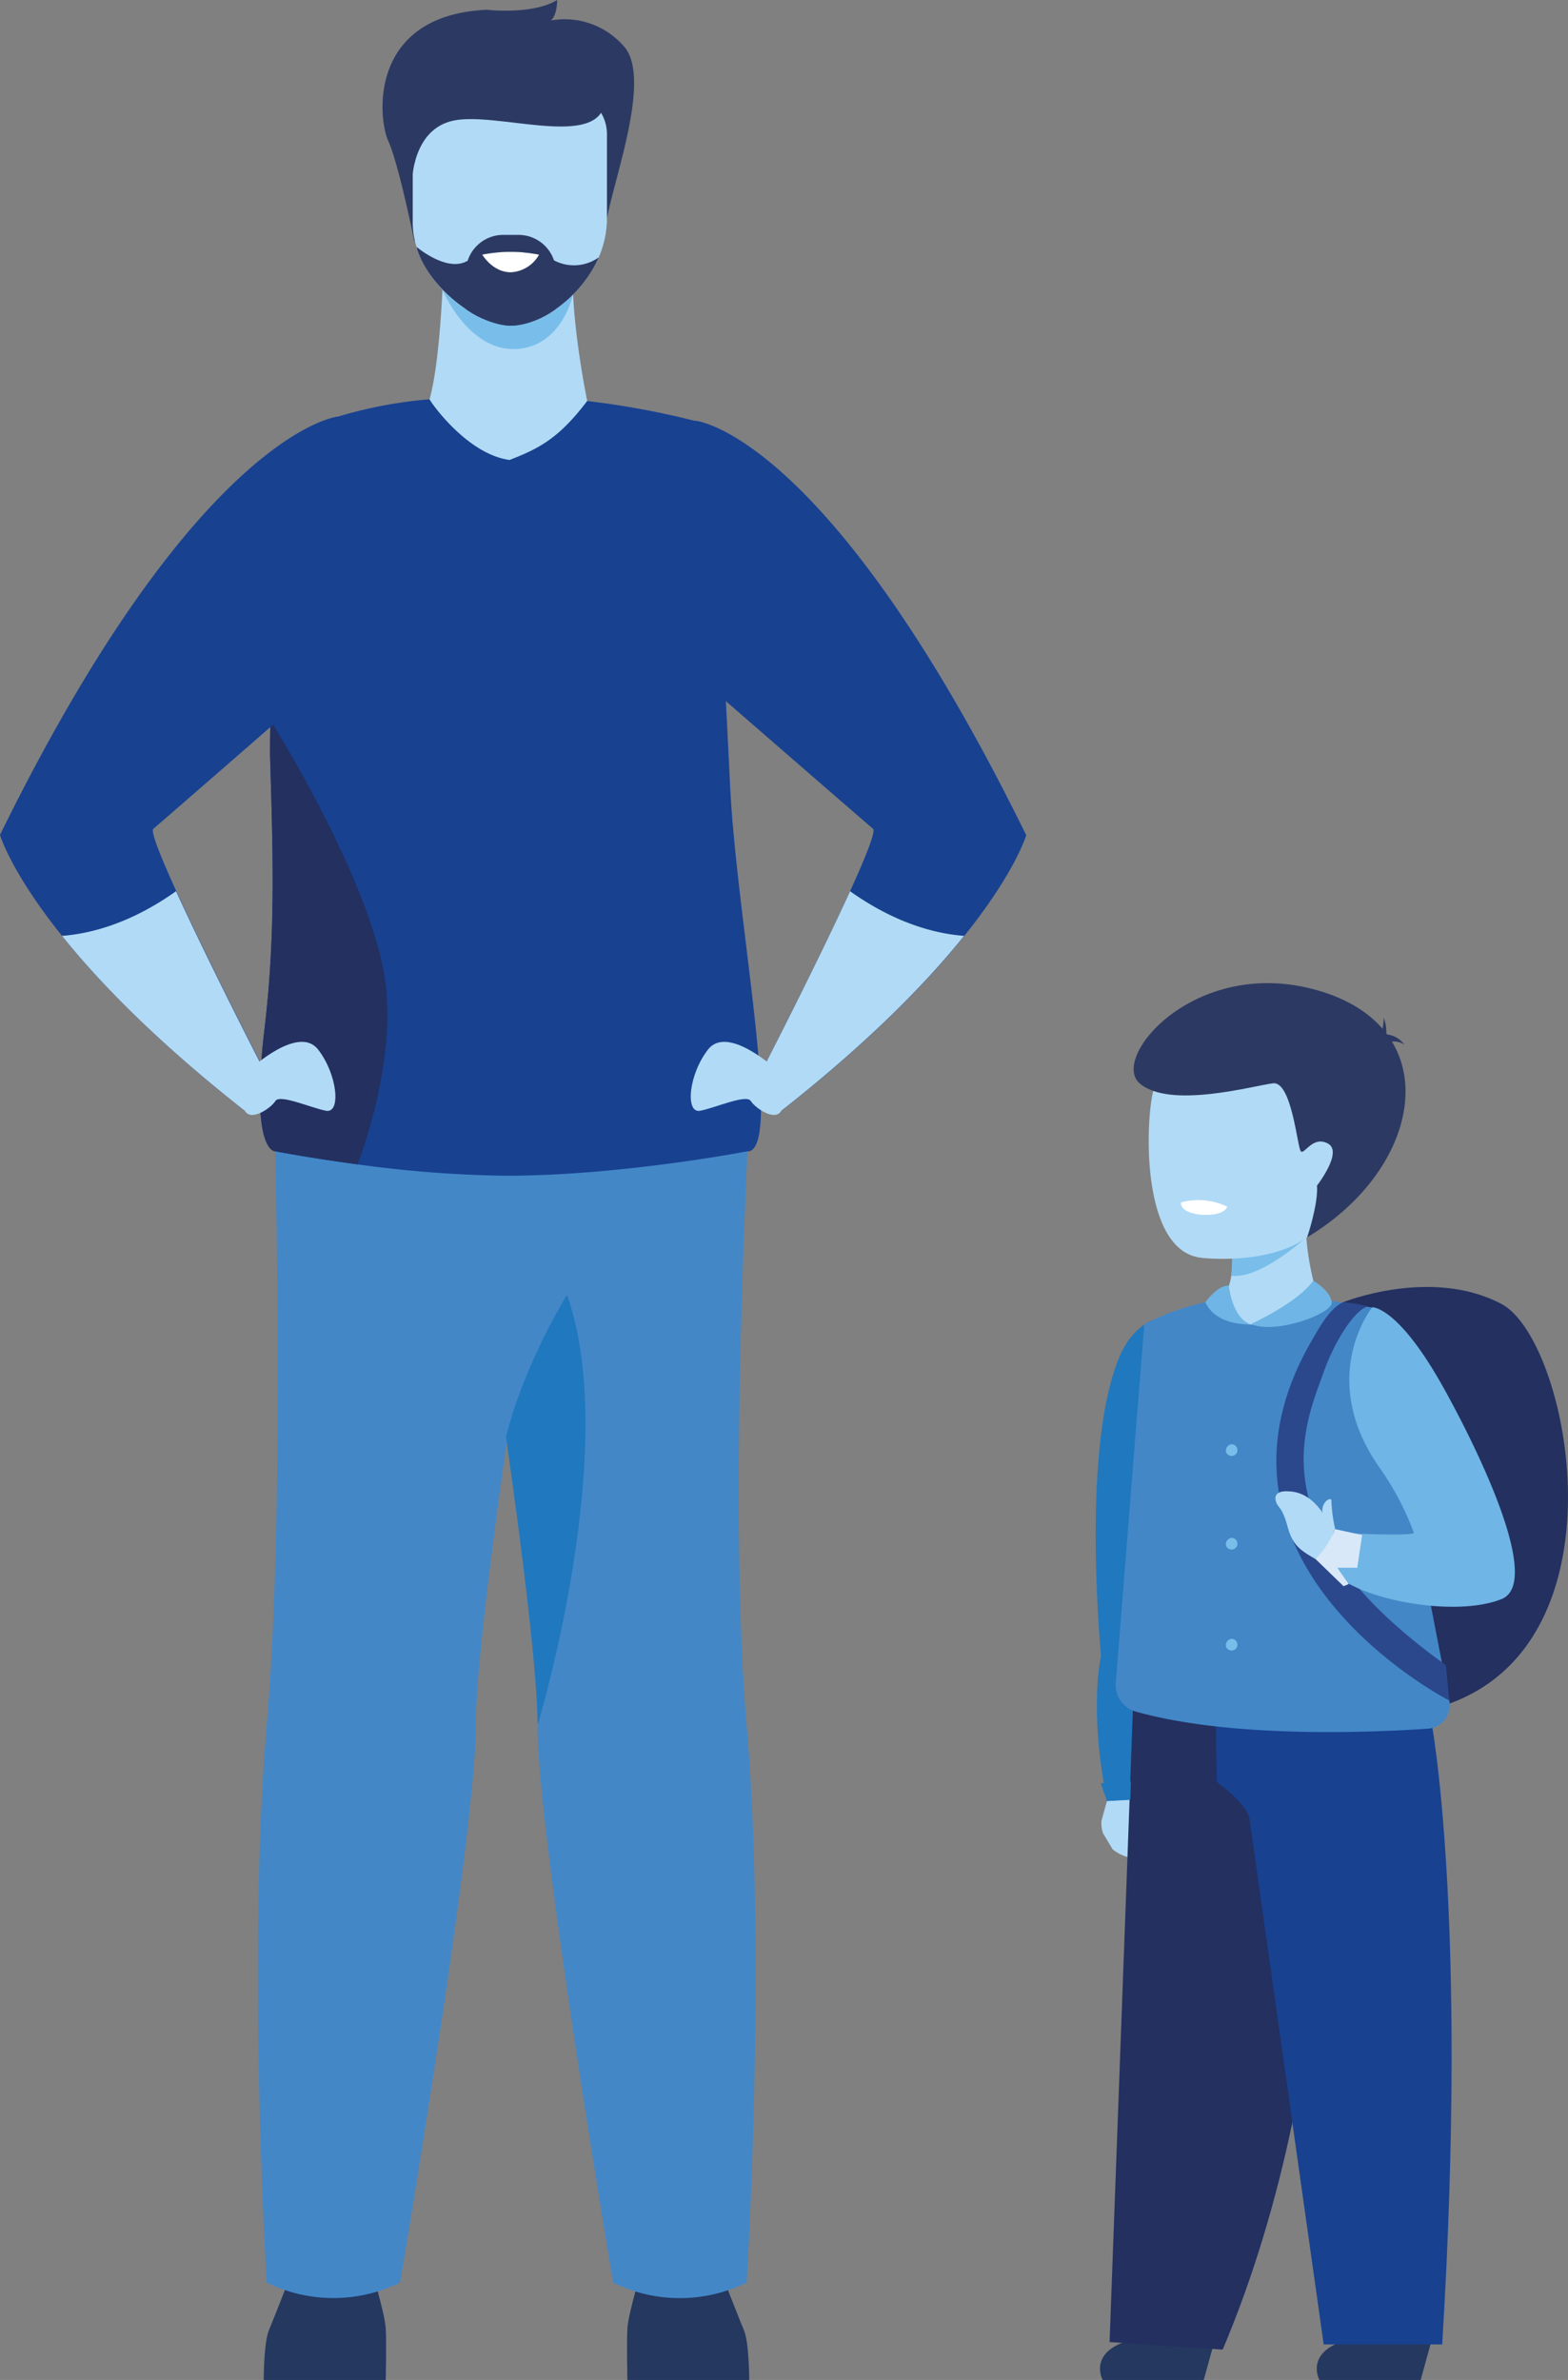 <?xml version="1.0" encoding="UTF-8"?> <svg xmlns="http://www.w3.org/2000/svg" xmlns:xlink="http://www.w3.org/1999/xlink" id="Слой_1" data-name="Слой 1" viewBox="0 0 220 333.78"><rect x="0" y="0" width="220" height="333.78" fill="#808080" stroke="none"/> <defs> <style>.cls-1{fill:none;}.cls-2{clip-path:url(#clip-path);}.cls-3{fill:#243860;}.cls-4{fill:#b1daf6;}.cls-5{fill:#79beea;}.cls-6{fill:#2c3a63;}.cls-7{fill:#4387c7;}.cls-8{fill:#184190;}.cls-9{fill:#233060;}.cls-10{fill:#2078be;}.cls-11{fill:#fff;}.cls-12{fill:#2b488d;}.cls-13{fill:#6fb5e5;}.cls-14{fill:#d8e8f8;}</style> <clipPath id="clip-path" transform="translate(0 0)"> <rect class="cls-1" width="220" height="333.78"></rect> </clipPath> </defs> <g class="cls-2"> <path class="cls-3" d="M37,333.78s0-5.25.74-7,3.5-8.85,3.5-8.85H52s2,6.48,2.12,8.6,0,7.25,0,7.25Z" transform="translate(0 0)"></path> <path class="cls-3" d="M105.12,333.78s0-5.25-.75-7-3.49-8.85-3.49-8.85H90.15s-2,6.48-2.12,8.6,0,7.25,0,7.25Z" transform="translate(0 0)"></path> <path class="cls-4" d="M62.15,39S61.77,50.73,60.27,56L48.43,64.23,93,70.91,82.38,56.21s-3.21-15.67-1.52-21.47S62.15,39,62.15,39" transform="translate(0 0)"></path> <path class="cls-5" d="M62.08,40.65s3.53,8.49,10.17,8.3,8.15-7.69,8.15-7.69Z" transform="translate(0 0)"></path> <path class="cls-6" d="M58.12,33.78s-2.15-10.71-3.64-14S51.73,2.12,68.32,1.37c0,0,6.36.75,9.86-1.37,0,0,0,2.12-.88,2.87A11,11,0,0,1,87.53,6.49c4.49,5-3,22.45-2.62,26.56Z" transform="translate(0 0)"></path> <path class="cls-4" d="M85.16,18.86V30.55A13.77,13.77,0,0,1,84,36.1h0a17.74,17.74,0,0,1-6,7.22,11.5,11.5,0,0,1-6.48,2.35,12.43,12.43,0,0,1-6.16-2.32,17.37,17.37,0,0,1-6.91-8.51l0-.06,0-.14a11.08,11.08,0,0,1-.54-3.39V18.86c0-2.9,2-5.27,4.49-5.27H80.67c2.47,0,4.49,2.37,4.49,5.27" transform="translate(0 0)"></path> <path class="cls-6" d="M57.82,25.48s0-7.44,5.92-8.59,19.08,3.63,20.95-1.8S59.2,9.76,57.82,13.22s0,12.26,0,12.26" transform="translate(0 0)"></path> <path class="cls-7" d="M38.36,151.92s1.88,57.31-.93,90,0,78.2,0,78.2a21.21,21.21,0,0,0,18.7,0S66.82,257,66.76,241.93c-.08-16,11.61-87.51,11.61-87.51Z" transform="translate(0 0)"></path> <path class="cls-7" d="M104.73,320.13a21.21,21.21,0,0,1-18.7,0S75.36,257,75.43,241.93c0-6.77-2-23.43-4.43-40.42-3.28-23.24-7.18-47.09-7.18-47.09l41.56-2.6s-3.43,57.41-.62,90.11,0,78.2,0,78.2" transform="translate(0 0)"></path> <path class="cls-8" d="M104.88,161.46S87.16,164.89,71,164.89a165,165,0,0,1-20.81-1.59c-6.74-.9-11.58-1.84-11.58-1.84s-3.59.31-1.47-17.4c1.61-13.48,1.11-25.65.75-38.17,0-1.39,0-3,.07-4.87.69-14.59,5.11-40.87,8.47-42.28A61.65,61.65,0,0,1,60.27,56c0,.17,5.13,7.67,11.22,8.51,3.78-1.49,6.75-2.77,10.89-8.27a117.75,117.75,0,0,1,17.08,3.3s.63,2.78,3,51.08c1,19.13,7.48,50.93,2.38,50.87" transform="translate(0 0)"></path> <path class="cls-9" d="M50.19,163.3c-6.74-.9-11.58-1.84-11.58-1.84s-3.59.31-1.47-17.4c1.61-13.48,1.11-25.65.75-38.17,0-1.39,0-3,.07-4.87,1,1.66,12.55,20.24,15.64,34.06,2.26,10.08-1.14,21.95-3.41,28.22" transform="translate(0 0)"></path> <path class="cls-10" d="M75.43,241.93c0-6.77-2-23.43-4.43-40.41,2.49-10.15,8.55-19.92,8.55-19.92,7.67,21.52-4.12,60.33-4.12,60.33" transform="translate(0 0)"></path> <path class="cls-8" d="M21.52,116.23c-.43.35,1.05,4,3.22,8.76,4.47,9.78,11.89,24.22,11.89,24.22a43.17,43.17,0,0,1-2.26,6.59C21.89,146,13.84,137.65,8.7,131.25c-7.22-9-8.7-14.16-8.7-14.16C27.79,60.52,47.35,58.43,47.35,58.43L45,95.82S22.8,115.16,21.52,116.23" transform="translate(0 0)"></path> <path class="cls-4" d="M35.14,149.92s6.74-6.24,9.48-2.74,3.25,9,1.13,8.6-6.49-2.37-7.11-1.37-3.42,2.91-4.27,1.39.77-5.88.77-5.88" transform="translate(0 0)"></path> <path class="cls-4" d="M36.62,149.21a42.6,42.6,0,0,1-2.25,6.59C21.89,146,13.84,137.65,8.7,131.25c3.88-.29,9.53-1.67,16-6.26,4.46,9.78,11.88,24.22,11.88,24.22" transform="translate(0 0)"></path> <path class="cls-8" d="M144,117.09s-1.48,5.16-8.7,14.16c-5.14,6.4-13.19,14.74-25.67,24.55a42.6,42.6,0,0,1-2.25-6.59s7.42-14.44,11.89-24.22c2.17-4.76,3.64-8.41,3.22-8.76-1-.83-14.59-12.64-20.65-17.9l-2.88-2.51L97.54,59s18.64,1.53,46.43,58.1" transform="translate(0 0)"></path> <path class="cls-4" d="M108.83,149.92s-6.74-6.24-9.48-2.74-3.24,9-1.12,8.6,6.48-2.37,7.11-1.37,3.41,2.91,4.26,1.39-.77-5.88-.77-5.88" transform="translate(0 0)"></path> <path class="cls-4" d="M107.35,149.21a42.6,42.6,0,0,0,2.25,6.59c12.48-9.81,20.53-18.15,25.67-24.55-3.88-.29-9.53-1.67-16-6.26-4.46,9.78-11.88,24.22-11.88,24.22" transform="translate(0 0)"></path> <path class="cls-6" d="M78,38.17v5.15a11.56,11.56,0,0,1-6.48,2.36,12.55,12.55,0,0,1-6.16-2.33V38.17a5.25,5.25,0,0,1,5.23-5.23h2.18A5.25,5.25,0,0,1,78,38.17" transform="translate(0 0)"></path> <path class="cls-6" d="M84,36.1c-2.47,5.62-8.24,9.65-12.46,9.58-4.06-.08-11-4.65-13.07-10.84l0-.06,0-.14s4.36,3.72,7.24,1.87H77.72A6,6,0,0,0,84,36.1" transform="translate(0 0)"></path> <path class="cls-4" d="M73,37.54H70.34c-.6,0-1.36-1-1.36-1.58a2.86,2.86,0,0,1,1.36-.6H73a2.16,2.16,0,0,1,1.61.86A1.79,1.79,0,0,1,73,37.54" transform="translate(0 0)"></path> <path class="cls-11" d="M67.67,35.72s1.5,2.55,4.11,2.46a4.82,4.82,0,0,0,3.85-2.46,20.83,20.83,0,0,0-8,0" transform="translate(0 0)"></path> <path class="cls-9" d="M188.43,182.64s12.38-5,22.26.25,18.74,51.33-11.54,57.19c0,0-28.41,31-10.72-57.44" transform="translate(0 0)"></path> <path class="cls-4" d="M154.55,255.33l.76-2.74s3.63-.36,3.68-.29l-.33,8.26a6,6,0,0,1-2.55-1.2l-1.33-2.22a4.07,4.07,0,0,1-.23-1.81" transform="translate(0 0)"></path> <path class="cls-10" d="M164,184.64s-4.43-.23-6.92,5.62c-5.15,12.12-2.91,38.29-2.6,42,0,0-1.77,7.44.86,20.3l3.28-.18s5.42-48.62,4.78-53.64.6-14.13.6-14.13" transform="translate(0 0)"></path> <path class="cls-3" d="M201,327.72l-1.67,6.06H185.12S180.9,326,201,327.72" transform="translate(0 0)"></path> <path class="cls-3" d="M170.57,327.72l-1.68,6.06H154.71s-4.23-7.75,15.86-6.06" transform="translate(0 0)"></path> <path class="cls-4" d="M170,184.23,183.26,191l1.75-8.8a37.73,37.73,0,0,1-1.73-8.69,45.77,45.77,0,0,1-.09-7.75l-10.85,5.54a20.15,20.15,0,0,1,.42,2.4,19.1,19.1,0,0,1,.09,4.2,9,9,0,0,1-2.9,6.31" transform="translate(0 0)"></path> <path class="cls-9" d="M159,238.51l26.91,2.12s3.32,47.13-14.36,88.89l-15.87-1.06Z" transform="translate(0 0)"></path> <path class="cls-8" d="M200.77,241.09s5.29,27,1.58,87.7H185.72l-10.41-73.7c-.33-2.16-4.58-5.16-4.58-5.16l-.16-8.31Z" transform="translate(0 0)"></path> <path class="cls-7" d="M200.63,205.58l-1.54,11,4.26,21.94a3.3,3.3,0,0,1-3,3.92c-8.1.55-27.68,1.36-41-2.4a3.85,3.85,0,0,1-2.8-4l2.33-29.35.82-10.33.85-10.6a31,31,0,0,1,11.09-3.51c-.11,1.64.44,3.13,3.8,3.5,3.95.45,6.92-1.34,9.1-3a4,4,0,0,1,.45-.48c2.4.23,5.16.65,7.54,1.12.37.08,8.83,16.89,8.83,16.89Z" transform="translate(0 0)"></path> <path class="cls-12" d="M203.35,238.5s-37.65-19.28-19.16-50.74c.89-1.51,2.37-4.27,4.24-5.12a18.66,18.66,0,0,1,3.48.58c-1.92.53-4.69,5-6.16,9.13-2.74,7.64-9.54,22.11,17.11,41.17Z" transform="translate(0 0)"></path> <path class="cls-4" d="M191.13,215.6c-.42,0-3.92.1-3.92.1s-1.74-6.55-6.56-6.55c0,0-2.26-.22-1.57,1.6.29.78.77.5,1.51,3.16s1.53,3.35,4,4.75l2.08.56s5.56-3.54,4.46-3.62" transform="translate(0 0)"></path> <path class="cls-5" d="M172.76,178.92c4.08.52,10.36-5.27,10.51-5.39,0,0-7.53.06-10.51.19a30,30,0,0,1,0,5.2" transform="translate(0 0)"></path> <path class="cls-4" d="M168.51,176.4s18.52,2.25,18.92-10.79S180.1,144.11,175,144.2c-10.27.2-12,4.35-13.16,8.67s-1.8,22.61,6.72,23.53" transform="translate(0 0)"></path> <path class="cls-11" d="M172.19,169.24s-.34,1.36-3.74,1.11c0,0-2.86-.21-2.75-1.71a9.17,9.17,0,0,1,6.49.6" transform="translate(0 0)"></path> <path class="cls-6" d="M183.4,173.53s1.58-4.65,1.38-7.26c0,0,3.7-4.72,1.54-5.89s-3.32,1.63-3.81,1.08-1.27-9.83-3.89-9.53-14.48,3.67-18.73,0,8.23-18.35,25.7-12.82,14,24.72-2.19,34.42" transform="translate(0 0)"></path> <path class="cls-6" d="M194.21,146.72a6.13,6.13,0,0,0-.06-4s0,2.32-1,3.35,1,.69,1,.69" transform="translate(0 0)"></path> <path class="cls-6" d="M193.85,145.07a3.49,3.49,0,0,1,3.18,1.42,2.78,2.78,0,0,0-3.06.06Z" transform="translate(0 0)"></path> <path class="cls-13" d="M192.55,183.34s3.16-.17,8.83,9.28c3,5,15.94,29,9.29,31.65s-20,0-23.46-3.65l1.94-5.58s9.28.42,9.22-.08a39.71,39.71,0,0,0-4.72-9c-9.06-12.77-1.1-22.65-1.1-22.65" transform="translate(0 0)"></path> <path class="cls-13" d="M175.46,185.72s6.52-2.94,8.81-6.11c0,0,2.36,1.37,2.58,3s-8,4.62-11.39,3.06" transform="translate(0 0)"></path> <path class="cls-13" d="M172.41,180.29s.45,4.58,3.05,5.43c0,0-4.75.34-6.34-3.08,0,0,1.64-2.39,3.29-2.35" transform="translate(0 0)"></path> <path class="cls-5" d="M172,203.55a.82.82,0,1,0,.8-1,.91.91,0,0,0-.8,1" transform="translate(0 0)"></path> <path class="cls-5" d="M172,216.68a.82.82,0,1,0,.8-1,.91.91,0,0,0-.8,1" transform="translate(0 0)"></path> <path class="cls-5" d="M172,230.84a.82.82,0,1,0,.8-1,.91.91,0,0,0-.8,1" transform="translate(0 0)"></path> </g> <polygon class="cls-10" points="155.31 252.59 154.44 250.11 158.67 249.86 158.59 252.41 155.31 252.59"></polygon> <g class="cls-2"> <path class="cls-4" d="M187.34,214.46a20.46,20.46,0,0,1-.53-3.89c.15-.74-1.29-.18-1.29,1.35a1.68,1.68,0,0,0,.41.94l.75,3Z" transform="translate(0 0)"></path> <path class="cls-14" d="M187.34,214.46l3.78.82-.69,4.59h-2.8l1.6,2.29-.72.3-3.92-3.8a13.8,13.8,0,0,0,2.75-4.2" transform="translate(0 0)"></path> </g> </svg> 